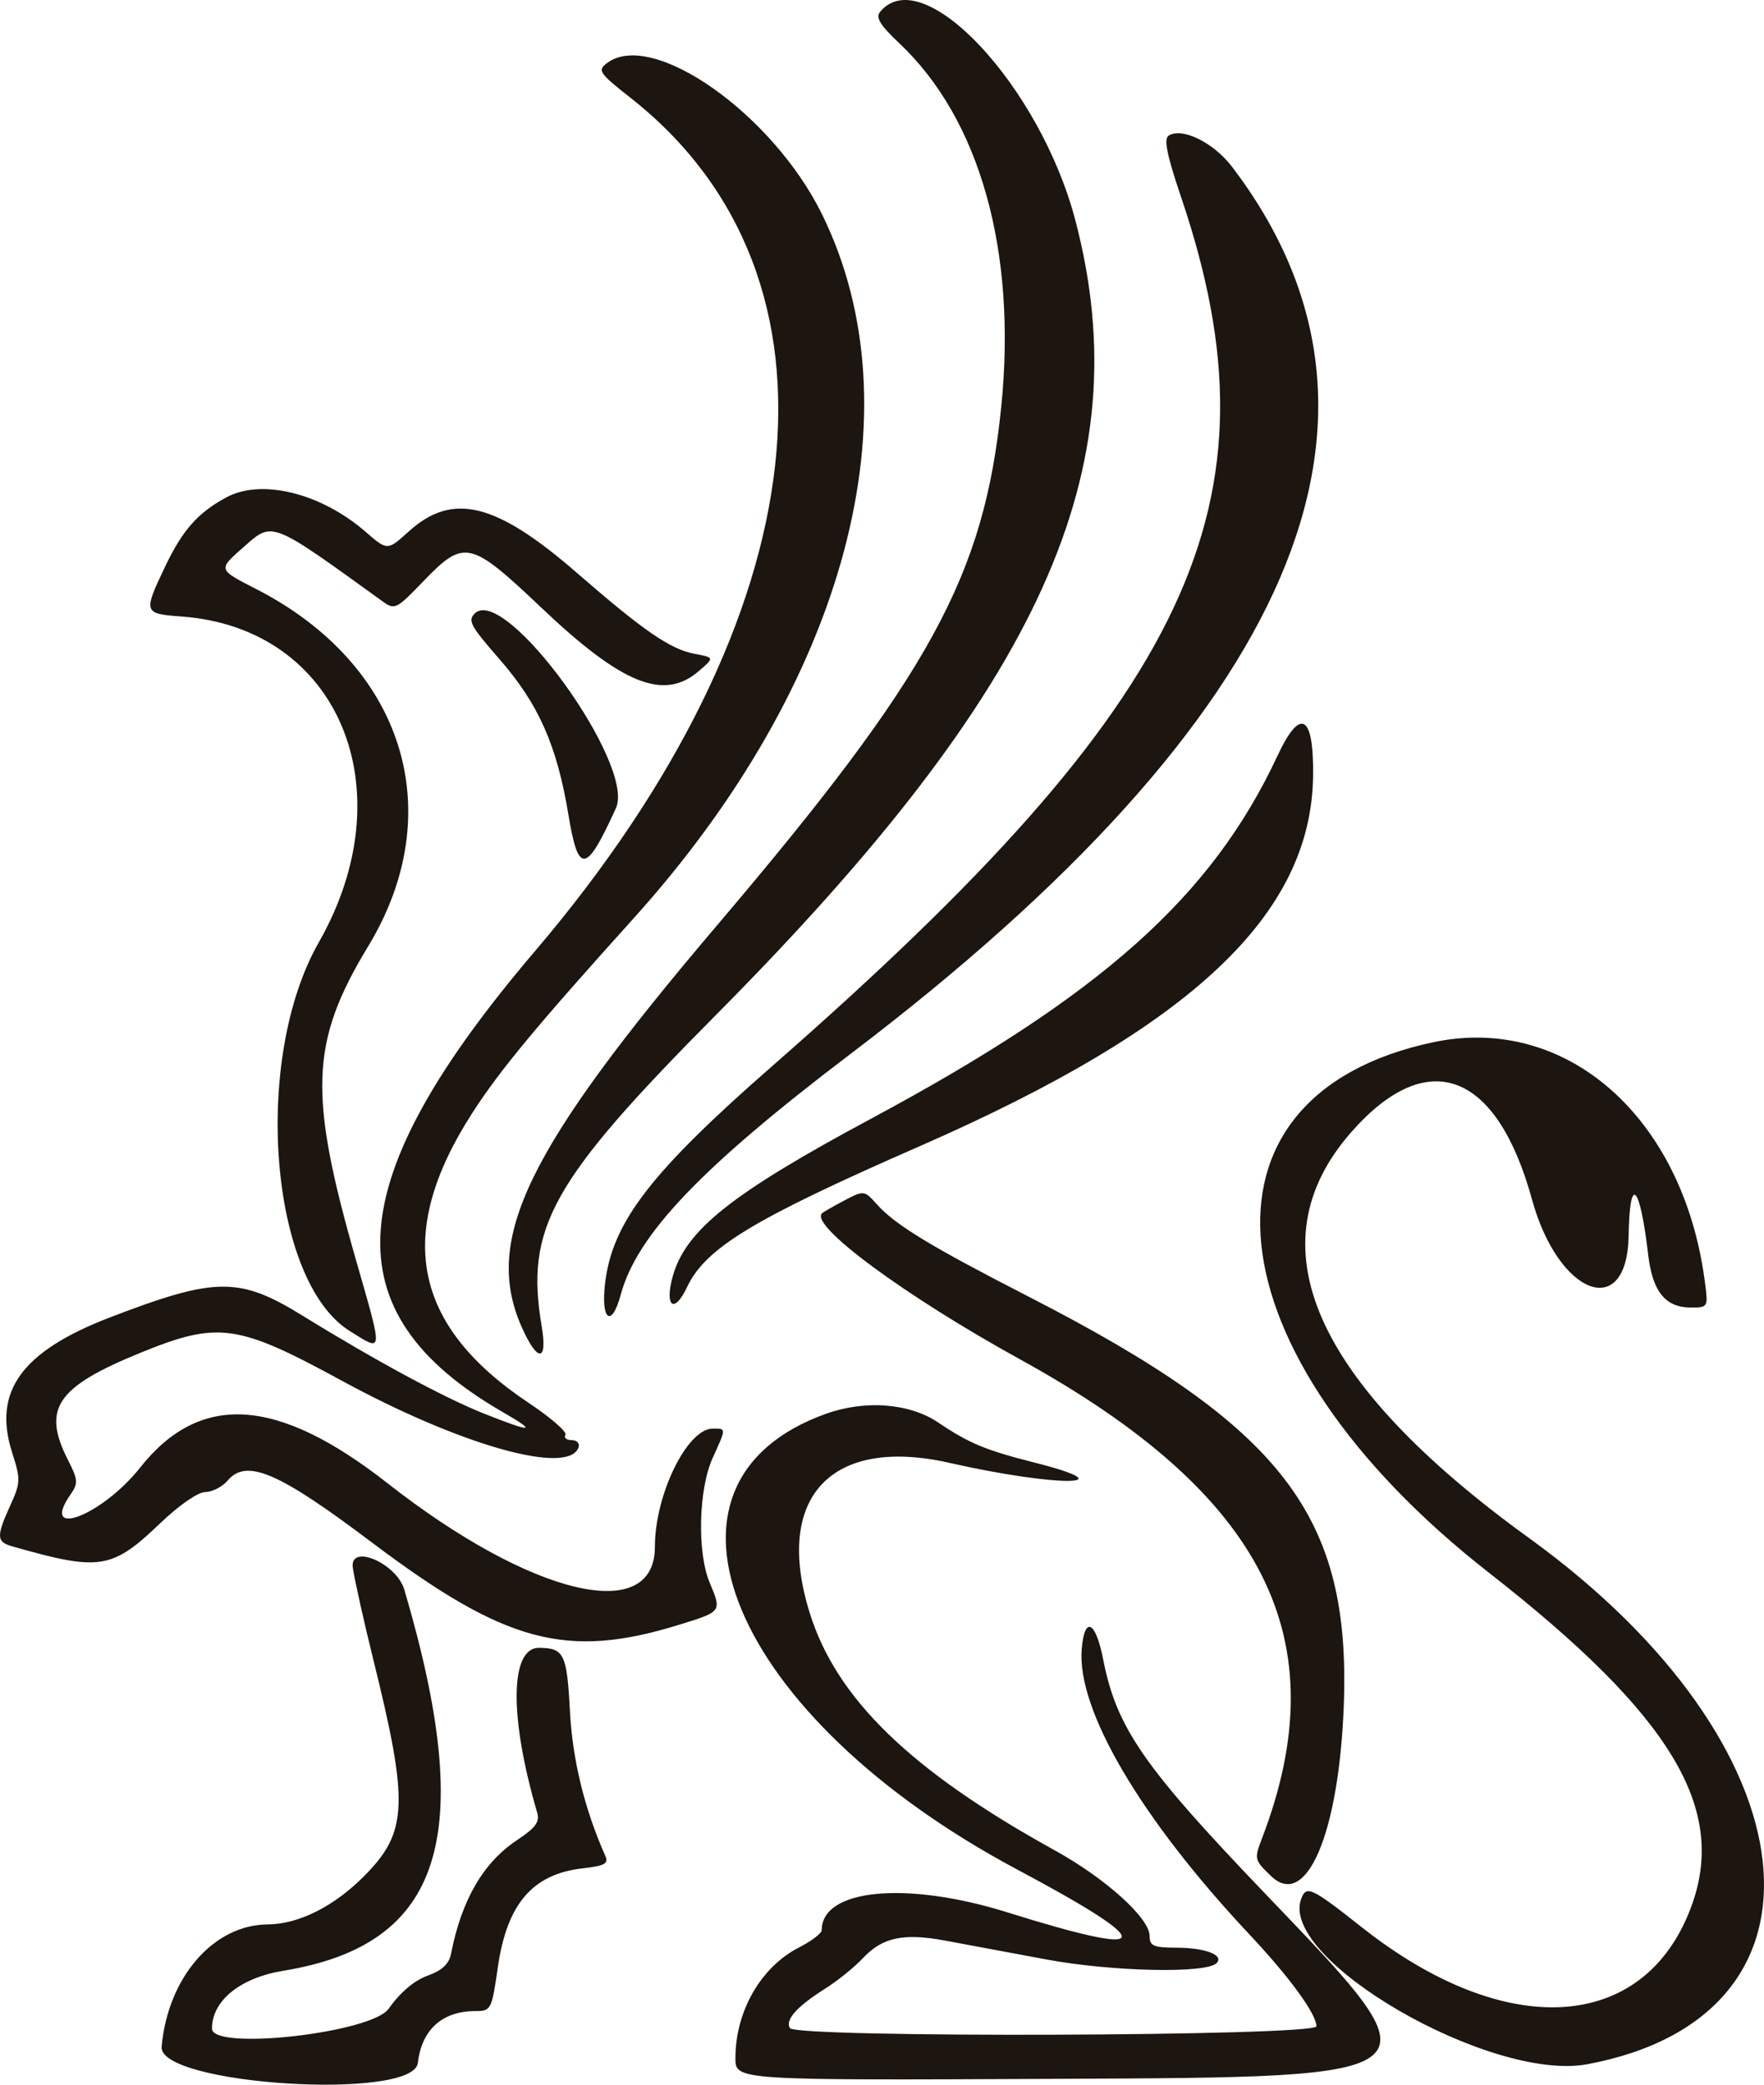 <svg width="55" height="65" viewBox="0 0 55 65" fill="none" xmlns="http://www.w3.org/2000/svg">
<path fill-rule="evenodd" clip-rule="evenodd" d="M27.443 0.367C27.294 0.547 27.436 0.78 28.047 1.356C30.553 3.721 31.707 7.835 31.219 12.672C30.686 17.962 29.009 21.023 22.355 28.854C16.426 35.832 15.059 38.64 16.262 41.367C16.757 42.488 17.08 42.48 16.889 41.352C16.369 38.279 17.184 36.824 22.33 31.639C32.494 21.398 35.558 14.624 33.53 6.874C32.433 2.681 28.769 -1.235 27.443 0.367ZM18.926 1.967C18.622 2.197 18.676 2.276 19.673 3.061C26.754 8.638 25.564 19.226 16.684 29.652C10.579 36.819 10.289 40.918 15.666 44.023C16.784 44.668 16.61 44.681 15.069 44.067C13.845 43.579 11.674 42.406 9.445 41.029C7.465 39.805 6.729 39.81 3.44 41.072C0.678 42.132 -0.23 43.38 0.376 45.282C0.647 46.131 0.644 46.225 0.322 46.936C-0.119 47.91 -0.112 48.074 0.376 48.213C3.114 48.996 3.486 48.938 4.997 47.493C5.587 46.929 6.177 46.521 6.402 46.521C6.616 46.521 6.93 46.36 7.099 46.162C7.689 45.471 8.678 45.894 11.585 48.086C15.76 51.234 17.669 51.745 21.184 50.657C22.514 50.245 22.506 50.256 22.123 49.336C21.733 48.4 21.78 46.432 22.217 45.468C22.65 44.511 22.65 44.544 22.222 44.544C21.426 44.544 20.419 46.601 20.419 48.229C20.419 50.68 16.57 49.765 12.08 46.245C8.643 43.551 6.238 43.4 4.367 45.762C3.178 47.262 1.21 48.013 2.207 46.586C2.441 46.251 2.432 46.136 2.118 45.519C1.306 43.922 1.76 43.249 4.368 42.184C6.802 41.191 7.394 41.272 10.646 43.044C14.36 45.068 17.73 46.017 18.039 45.128C18.082 45.004 17.985 44.903 17.823 44.903C17.661 44.903 17.574 44.829 17.63 44.738C17.686 44.647 17.168 44.198 16.48 43.739C12.856 41.323 12.302 38.459 14.732 34.693C15.587 33.367 16.727 31.993 19.758 28.631C26.382 21.281 28.647 12.817 25.63 6.681C24.09 3.546 20.332 0.905 18.926 1.967ZM36.437 4.229C36.279 4.33 36.382 4.836 36.83 6.159C40.053 15.69 37.198 21.76 24.098 33.222C20.283 36.559 19.09 38.109 18.865 40.019C18.729 41.171 19.072 41.419 19.353 40.371C19.855 38.501 21.866 36.393 26.52 32.86C40.393 22.327 44.385 13.048 38.417 5.204C37.84 4.445 36.857 3.961 36.437 4.229ZM7.057 15.508C6.169 15.988 5.692 16.527 5.15 17.663C4.461 19.109 4.47 19.136 5.667 19.223C10.553 19.581 12.665 24.601 9.94 29.382C7.855 33.041 8.405 39.941 10.905 41.501C11.961 42.16 11.952 42.26 11.104 39.304C9.609 34.095 9.671 32.49 11.48 29.504C14.023 25.307 12.592 20.732 7.999 18.372C6.783 17.748 6.789 17.767 7.601 17.052C8.511 16.251 8.417 16.214 11.932 18.753C12.306 19.024 12.36 18.997 13.199 18.125C14.472 16.802 14.661 16.844 16.879 18.948C19.397 21.338 20.7 21.863 21.787 20.925C22.278 20.502 22.278 20.502 21.639 20.382C20.902 20.243 20.048 19.655 18.013 17.884C15.467 15.667 14.114 15.331 12.741 16.574C12.079 17.173 12.079 17.173 11.393 16.577C10.004 15.373 8.151 14.916 7.057 15.508ZM14.799 19.131C14.58 19.351 14.674 19.523 15.577 20.557C16.792 21.95 17.366 23.244 17.721 25.394C18.033 27.282 18.271 27.25 19.205 25.196C19.825 23.832 15.732 18.196 14.799 19.131ZM39.829 23.569C37.781 27.956 34.344 31.025 27.159 34.881C22.802 37.22 21.371 38.358 20.973 39.806C20.715 40.743 21.021 40.976 21.416 40.142C22 38.908 23.463 38.021 28.67 35.741C37.164 32.023 40.889 28.515 40.941 24.187C40.964 22.27 40.544 22.037 39.829 23.569ZM44.696 32.495C36.829 34.151 37.672 42.199 46.43 49.042C52.128 53.494 53.88 56.403 52.719 59.485C51.253 63.377 46.948 63.636 42.473 60.102C40.888 58.85 40.733 58.776 40.572 59.2C39.85 61.085 46.482 64.923 49.492 64.362C57.551 62.859 56.616 54.424 47.673 47.955C40.936 43.082 39.06 38.806 42.124 35.308C44.504 32.591 46.665 33.393 47.768 37.404C48.593 40.402 50.736 41.202 50.779 38.527C50.81 36.599 51.13 36.911 51.389 39.122C51.523 40.269 51.925 40.768 52.715 40.768C53.264 40.768 53.264 40.768 53.149 39.913C52.464 34.815 48.829 31.625 44.696 32.495ZM26.248 37.472C25.952 37.63 25.675 37.79 25.632 37.828C25.22 38.196 28.225 40.413 31.808 42.386C39.443 46.589 41.727 51.12 39.344 57.331C39.101 57.963 39.11 57.998 39.636 58.5C40.731 59.546 41.744 57.172 41.897 53.199C42.127 47.264 40.006 44.502 32.104 40.446C29.001 38.854 27.921 38.197 27.341 37.552C26.939 37.103 26.941 37.104 26.248 37.472ZM25.755 44.081C19.729 46.236 22.792 53.535 31.719 58.293C36.16 60.66 36.062 61.083 31.409 59.627C28.255 58.641 25.62 58.894 25.62 60.184C25.62 60.28 25.302 60.522 24.913 60.721C23.724 61.329 22.93 62.71 22.93 64.171C22.93 64.865 22.93 64.865 32.929 64.818C45.047 64.762 44.981 64.82 39.461 59.058C35.641 55.071 34.815 53.876 34.393 51.727C34.16 50.539 33.815 50.376 33.727 51.413C33.566 53.302 35.561 56.699 38.956 60.315C40.208 61.648 41.045 62.796 41.045 63.179C41.045 63.492 24.822 63.548 24.629 63.236C24.473 62.982 24.841 62.568 25.707 62.02C26.104 61.77 26.637 61.34 26.894 61.066C27.509 60.406 28.163 60.265 29.472 60.508C30.067 60.618 31.479 60.882 32.611 61.093C34.656 61.476 37.603 61.541 37.931 61.211C38.178 60.963 37.585 60.732 36.696 60.729C35.961 60.727 35.844 60.676 35.844 60.362C35.844 59.807 34.472 58.569 32.886 57.693C28.398 55.215 26.075 52.963 25.243 50.281C24.126 46.684 25.913 44.774 29.61 45.613C32.94 46.369 35.229 46.357 32.243 45.6C30.729 45.216 30.208 44.999 29.26 44.358C28.365 43.752 26.981 43.642 25.755 44.081ZM11.002 48.895C11.069 49.32 11.355 50.599 11.637 51.736C12.756 56.251 12.717 57.129 11.343 58.507C10.403 59.449 9.305 59.997 8.348 60.003C6.657 60.013 5.235 61.651 5.039 63.816C4.932 65.006 12.89 65.511 13.028 64.322C13.149 63.279 13.791 62.704 14.832 62.704C15.31 62.704 15.332 62.661 15.523 61.333C15.806 59.364 16.607 58.431 18.166 58.255C18.853 58.177 18.981 58.108 18.875 57.87C18.223 56.402 17.852 54.883 17.77 53.354C17.675 51.565 17.587 51.384 16.806 51.379C15.898 51.374 15.874 53.532 16.748 56.513C16.834 56.807 16.703 56.988 16.129 57.369C15.071 58.07 14.395 59.231 14.064 60.913C14.001 61.237 13.787 61.437 13.325 61.604C12.912 61.754 12.472 62.128 12.118 62.632C11.586 63.389 6.609 63.949 6.609 63.252C6.609 62.381 7.488 61.668 8.834 61.448C13.807 60.637 14.877 57.271 12.607 49.567C12.36 48.729 10.876 48.108 11.002 48.895Z" fill="#1C1510"/>
</svg>
